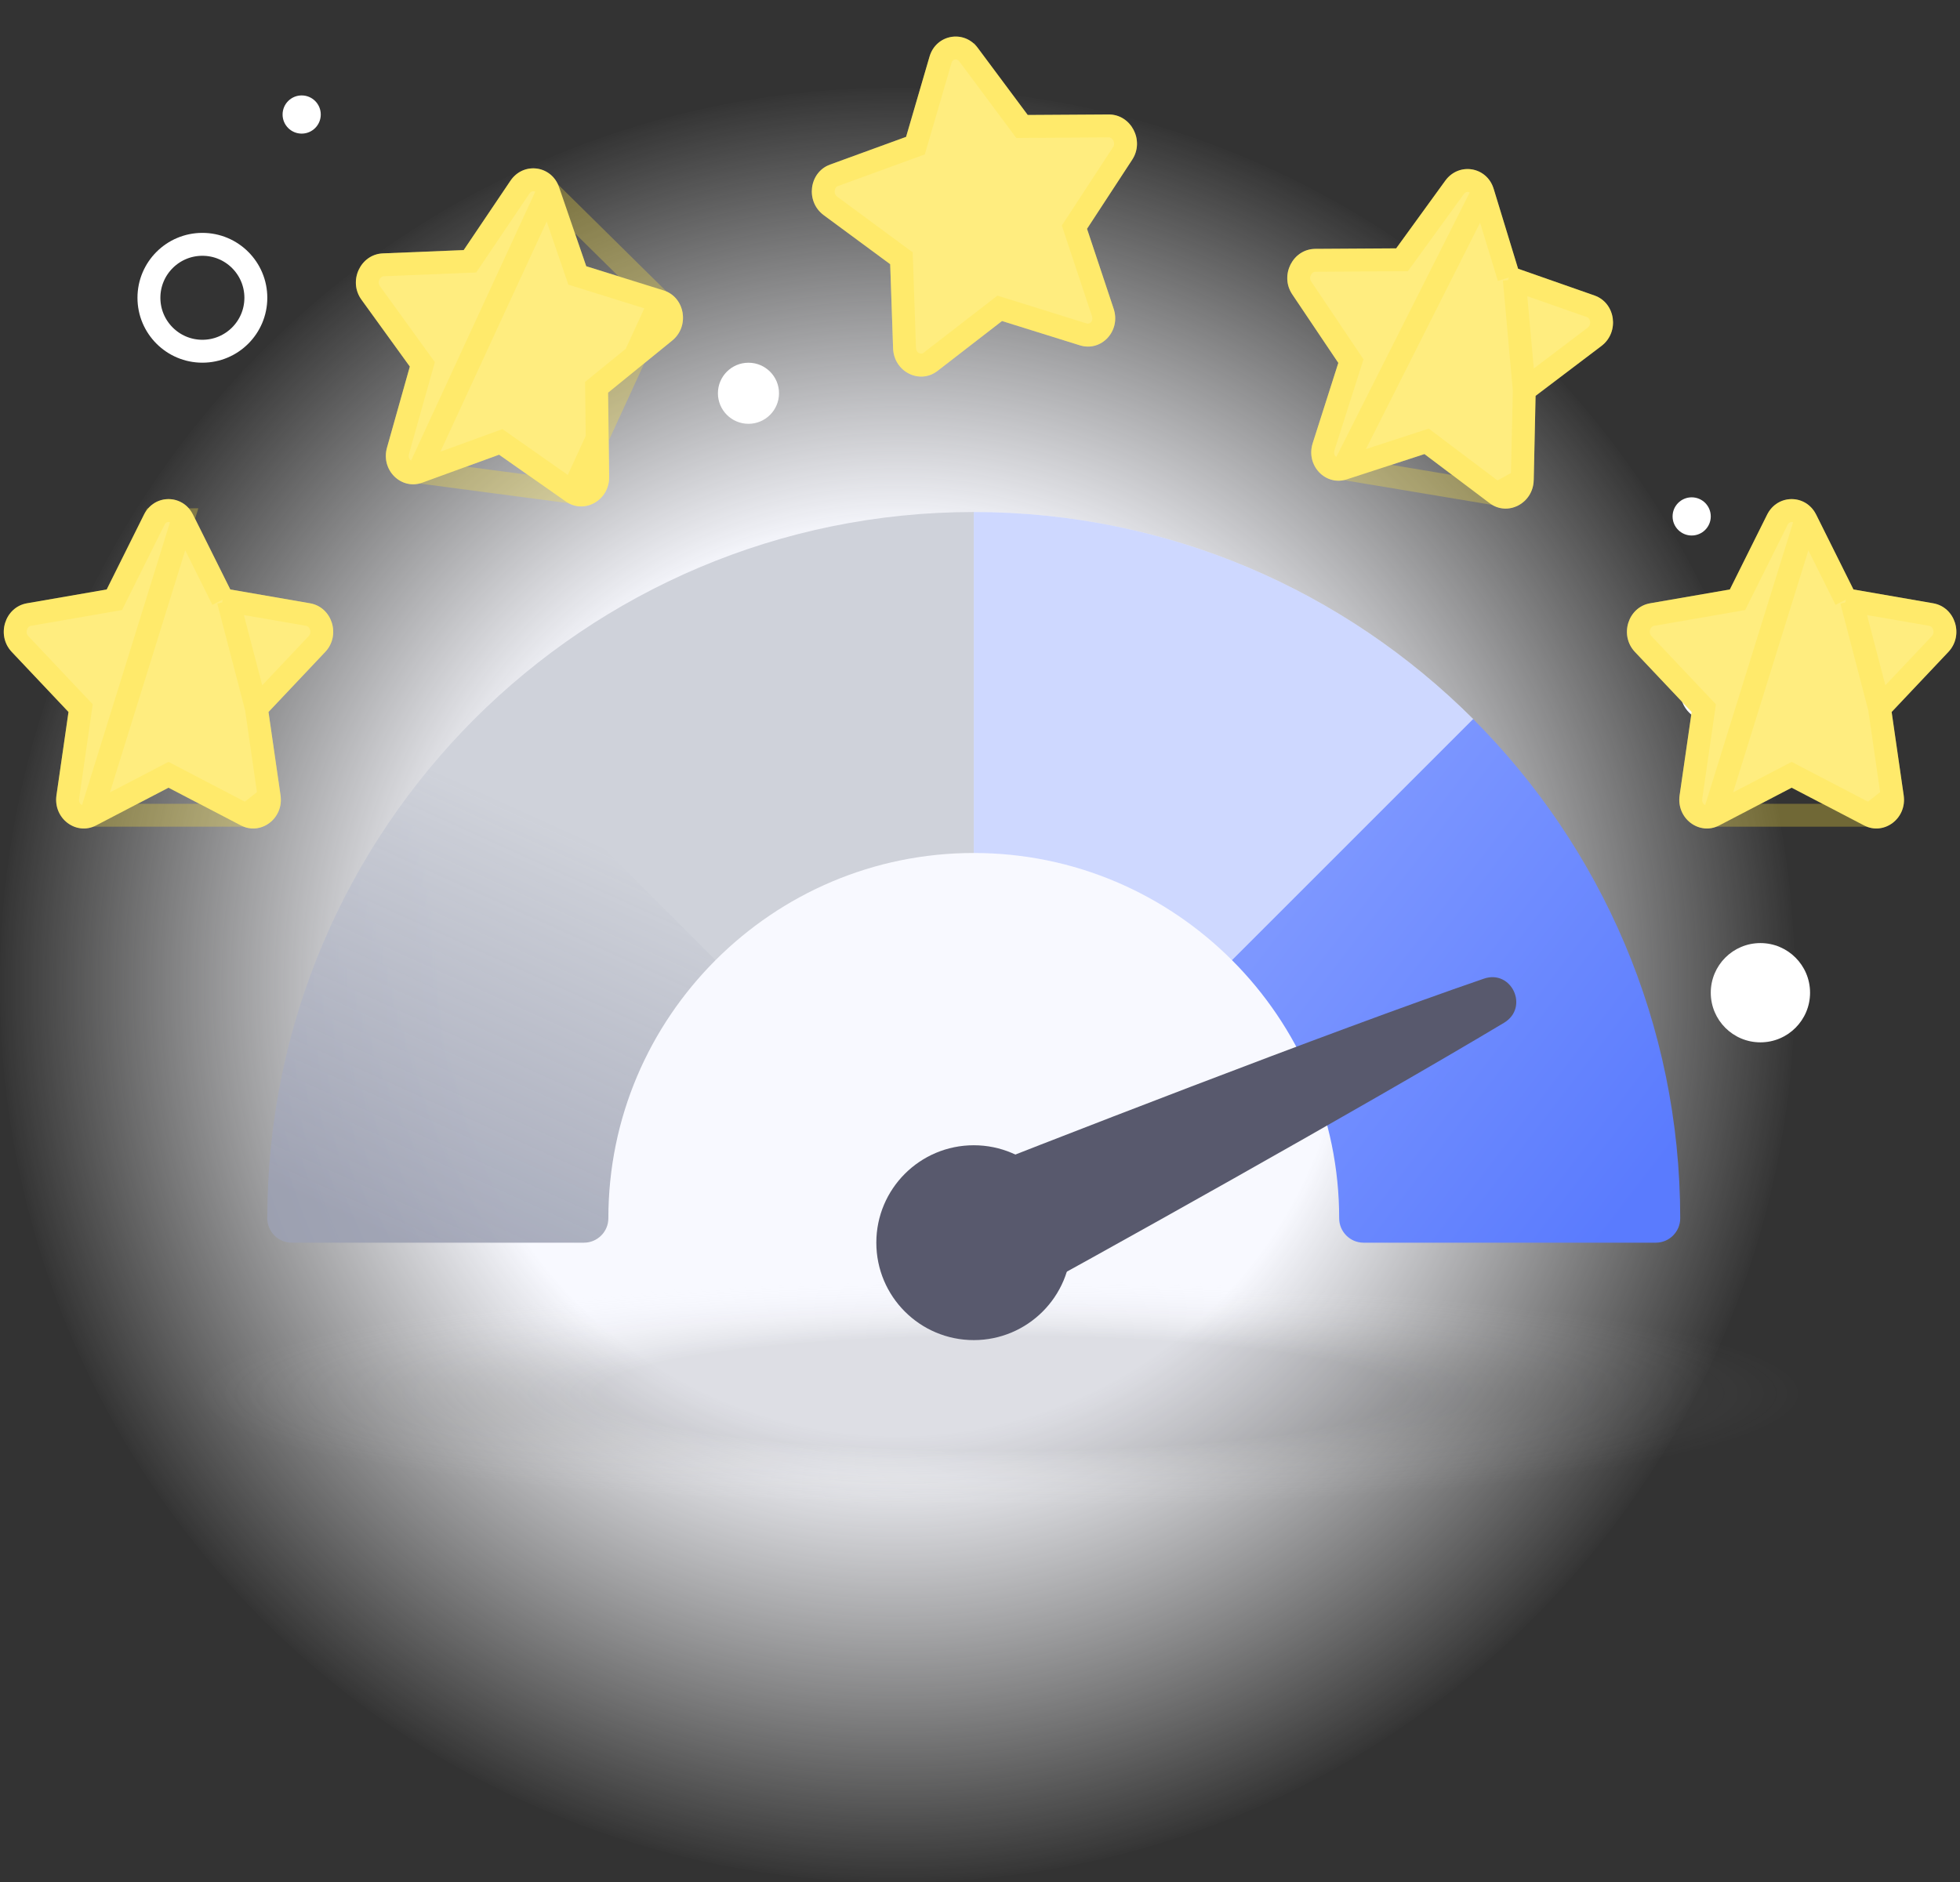 <svg width="228" height="219" viewBox="0 0 228 219" fill="none" xmlns="http://www.w3.org/2000/svg">
<rect x="0" y="0" width="228" height="219" fill="#333333" stroke="none"/>
<g id="graphic_advantages_03">
<g id="Group_12">
<path id="Ellipse_3" d="M208.781 114.609C208.781 172.263 162.044 219 104.39 219C46.737 219 0 172.263 0 114.609C0 56.956 46.737 10.219 104.39 10.219C162.044 10.219 208.781 56.956 208.781 114.609Z" fill="url(#paint0_radial_39_2914)"><animate attributeName="d" dur="5000ms" repeatCount="indefinite" values="M208.781 114.609C208.781 172.263 162.044 219 104.39 219C46.737 219 0 172.263 0 114.609C0 56.956 46.737 10.219 104.39 10.219C162.044 10.219 208.781 56.956 208.781 114.609Z;M208.781 110.609C208.781 168.263 162.044 215 104.39 215C46.737 215 0 168.263 0 110.609C0 52.956 46.737 6.219 104.39 6.219C162.044 6.219 208.781 52.956 208.781 110.609Z;M208.781 114.609C208.781 172.263 162.044 219 104.39 219C46.737 219 0 172.263 0 114.609C0 56.956 46.737 10.219 104.39 10.219C162.044 10.219 208.781 56.956 208.781 114.609Z" calcMode="spline" keyTimes="0; 0.480; 1" keySplines="0.963 0.1 0.963 1;0.963 0.1 0.963 1"></animate></path>
<path id="Ellipse_12" d="M210.502 162.14C210.502 169.5 168.364 175.467 116.384 175.467C64.404 175.467 22.266 169.5 22.266 162.14C22.266 154.78 64.404 148.814 116.384 148.814C168.364 148.814 210.502 154.78 210.502 162.14Z" fill="url(#paint1_radial_39_2914)"><animate attributeName="d" dur="5000ms" repeatCount="indefinite" values="M210.502 162.14C210.502 169.5 168.364 175.467 116.384 175.467C64.404 175.467 22.266 169.5 22.266 162.14C22.266 154.78 64.404 148.814 116.384 148.814C168.364 148.814 210.502 154.78 210.502 162.14Z;M210.502 158.141C210.502 165.5 168.364 171.467 116.384 171.467C64.404 171.467 22.266 165.5 22.266 158.141C22.266 150.781 64.404 144.814 116.384 144.814C168.364 144.814 210.502 150.781 210.502 158.141Z;M210.502 162.14C210.502 169.5 168.364 175.467 116.384 175.467C64.404 175.467 22.266 169.5 22.266 162.14C22.266 154.78 64.404 148.814 116.384 148.814C168.364 148.814 210.502 154.78 210.502 162.14Z" calcMode="spline" keyTimes="0; 0.460; 1" keySplines="0.933 0.1 0.933 1;0.933 0.1 0.933 1"></animate></path>
<path id="Ellipse_9" d="M210.558 115.502C210.558 118.691 207.972 121.277 204.783 121.277C201.594 121.277 199.008 118.691 199.008 115.502C199.008 112.313 201.594 109.727 204.783 109.727C207.972 109.727 210.558 112.313 210.558 115.502Z" fill="white"><animate attributeName="d" dur="5000ms" repeatCount="indefinite" values="M210.558 115.502C210.558 118.691 207.972 121.277 204.783 121.277C201.594 121.277 199.008 118.691 199.008 115.502C199.008 112.313 201.594 109.727 204.783 109.727C207.972 109.727 210.558 112.313 210.558 115.502Z;M210.558 103.502C210.558 106.691 207.972 109.277 204.783 109.277C201.594 109.277 199.008 106.691 199.008 103.502C199.008 100.313 201.594 97.727 204.783 97.727C207.972 97.727 210.558 100.313 210.558 103.502Z;M210.558 115.502C210.558 118.691 207.972 121.277 204.783 121.277C201.594 121.277 199.008 118.691 199.008 115.502C199.008 112.313 201.594 109.727 204.783 109.727C207.972 109.727 210.558 112.313 210.558 115.502Z" calcMode="spline" keyTimes="0; 0.440; 1" keySplines="0.903 0.1 0.903 1;0.903 0.1 0.903 1"></animate></path>
<path id="Ellipse_13" d="M29.762 34.647C29.762 38.081 26.978 40.866 23.543 40.866C20.109 40.866 17.324 38.081 17.324 34.647C17.324 31.212 20.109 28.428 23.543 28.428C26.978 28.428 29.762 31.212 29.762 34.647Z" stroke="white" stroke-width="2.665"><animate attributeName="d" dur="5000ms" repeatCount="indefinite" values="M29.762 34.647C29.762 38.081 26.978 40.866 23.543 40.866C20.109 40.866 17.324 38.081 17.324 34.647C17.324 31.212 20.109 28.428 23.543 28.428C26.978 28.428 29.762 31.212 29.762 34.647Z;M29.762 38.647C29.762 42.081 26.978 44.866 23.543 44.866C20.109 44.866 17.324 42.081 17.324 38.647C17.324 35.212 20.109 32.428 23.543 32.428C26.978 32.428 29.762 35.212 29.762 38.647Z;M29.762 34.647C29.762 38.081 26.978 40.866 23.543 40.866C20.109 40.866 17.324 38.081 17.324 34.647C17.324 31.212 20.109 28.428 23.543 28.428C26.978 28.428 29.762 31.212 29.762 34.647Z" calcMode="spline" keyTimes="0; 0.420; 1" keySplines="0.874 0.1 0.874 1;0.874 0.1 0.874 1"></animate></path>
<path id="Ellipse_10" d="M202.562 80.405C202.562 82.368 200.971 83.959 199.008 83.959C197.046 83.959 195.455 82.368 195.455 80.405C195.455 78.442 197.046 76.851 199.008 76.851C200.971 76.851 202.562 78.442 202.562 80.405Z" fill="white"><animate attributeName="d" dur="5000ms" repeatCount="indefinite" values="M202.562 80.405C202.562 82.368 200.971 83.959 199.008 83.959C197.046 83.959 195.455 82.368 195.455 80.405C195.455 78.442 197.046 76.851 199.008 76.851C200.971 76.851 202.562 78.442 202.562 80.405Z;M202.562 76.405C202.562 78.368 200.971 79.959 199.008 79.959C197.046 79.959 195.455 78.368 195.455 76.405C195.455 74.442 197.046 72.851 199.008 72.851C200.971 72.851 202.562 74.442 202.562 76.405Z;M202.562 80.405C202.562 82.368 200.971 83.959 199.008 83.959C197.046 83.959 195.455 82.368 195.455 80.405C195.455 78.442 197.046 76.851 199.008 76.851C200.971 76.851 202.562 78.442 202.562 80.405Z" calcMode="spline" keyTimes="0; 0.400; 1" keySplines="0.844 0.1 0.844 1;0.844 0.1 0.844 1"></animate></path>
<path id="Ellipse_11" d="M199.008 60.085C199.008 61.311 198.014 62.306 196.787 62.306C195.561 62.306 194.566 61.311 194.566 60.085C194.566 58.858 195.561 57.864 196.787 57.864C198.014 57.864 199.008 58.858 199.008 60.085Z" fill="white"><animate attributeName="d" dur="5000ms" repeatCount="indefinite" values="M199.008 60.085C199.008 61.311 198.014 62.306 196.787 62.306C195.561 62.306 194.566 61.311 194.566 60.085C194.566 58.858 195.561 57.864 196.787 57.864C198.014 57.864 199.008 58.858 199.008 60.085Z;M199.008 51.085C199.008 52.311 198.014 53.306 196.787 53.306C195.561 53.306 194.566 52.311 194.566 51.085C194.566 49.858 195.561 48.864 196.787 48.864C198.014 48.864 199.008 49.858 199.008 51.085Z;M199.008 60.085C199.008 61.311 198.014 62.306 196.787 62.306C195.561 62.306 194.566 61.311 194.566 60.085C194.566 58.858 195.561 57.864 196.787 57.864C198.014 57.864 199.008 58.858 199.008 60.085Z" calcMode="spline" keyTimes="0; 0.380; 1" keySplines="0.814 0.1 0.814 1;0.814 0.1 0.814 1"></animate></path>
<path id="Ellipse_14" d="M37.314 13.324C37.314 14.551 36.32 15.546 35.093 15.546C33.866 15.546 32.872 14.551 32.872 13.324C32.872 12.098 33.866 11.103 35.093 11.103C36.32 11.103 37.314 12.098 37.314 13.324Z" fill="white"><animate attributeName="d" dur="5000ms" repeatCount="indefinite" values="M37.314 13.324C37.314 14.551 36.32 15.546 35.093 15.546C33.866 15.546 32.872 14.551 32.872 13.324C32.872 12.098 33.866 11.103 35.093 11.103C36.32 11.103 37.314 12.098 37.314 13.324Z;M37.314 17.324C37.314 18.551 36.32 19.546 35.093 19.546C33.866 19.546 32.872 18.551 32.872 17.324C32.872 16.098 33.866 15.103 35.093 15.103C36.32 15.103 37.314 16.098 37.314 17.324Z;M37.314 13.324C37.314 14.551 36.32 15.546 35.093 15.546C33.866 15.546 32.872 14.551 32.872 13.324C32.872 12.098 33.866 11.103 35.093 11.103C36.32 11.103 37.314 12.098 37.314 13.324Z" calcMode="spline" keyTimes="0; 0.360; 1" keySplines="0.785 0.1 0.785 1;0.785 0.1 0.785 1"></animate></path>
<path id="Ellipse_15" d="M90.62 45.756C90.62 47.719 89.029 49.31 87.066 49.31C85.103 49.31 83.513 47.719 83.513 45.756C83.513 43.794 85.103 42.203 87.066 42.203C89.029 42.203 90.62 43.794 90.62 45.756Z" fill="white"><animate attributeName="d" dur="5000ms" repeatCount="indefinite" values="M90.62 45.756C90.62 47.719 89.029 49.31 87.066 49.31C85.103 49.31 83.513 47.719 83.513 45.756C83.513 43.794 85.103 42.203 87.066 42.203C89.029 42.203 90.62 43.794 90.62 45.756Z;M90.62 41.756C90.62 43.719 89.029 45.31 87.066 45.31C85.103 45.31 83.513 43.719 83.513 41.756C83.513 39.794 85.103 38.203 87.066 38.203C89.029 38.203 90.62 39.794 90.62 41.756Z;M90.62 45.756C90.62 47.719 89.029 49.31 87.066 49.31C85.103 49.31 83.513 47.719 83.513 45.756C83.513 43.794 85.103 42.203 87.066 42.203C89.029 42.203 90.62 43.794 90.62 45.756Z" calcMode="spline" keyTimes="0; 0.340; 1" keySplines="0.755 0.1 0.755 1;0.755 0.1 0.755 1"></animate></path>
<g id="Group_2318">
<g id="Group">
<g id="Group_2319">
<g id="Vector">
<path d="M113.743 5.576L119.553 13.379L128.974 13.32C131.58 13.304 133.165 16.349 131.71 18.574L126.449 26.622L129.546 35.922C130.404 38.493 128.13 40.961 125.622 40.18L116.561 37.351L109.052 43.16C106.974 44.766 103.986 43.248 103.891 40.536L103.553 30.74L95.817 25.03C93.678 23.451 94.103 20.045 96.551 19.152L105.402 15.924L108.129 6.586C108.882 4.003 112.137 3.417 113.743 5.576Z" fill="#FFED7F"><animate attributeName="d" dur="5000ms" repeatCount="indefinite" values="M113.743 5.576C119.553 13.379 119.553 13.379 119.553 13.379C128.974 13.32 128.974 13.32 128.974 13.32C131.58 13.304 133.165 16.349 131.71 18.574C126.449 26.622 126.449 26.622 126.449 26.622C129.546 35.922 129.546 35.922 129.546 35.922C130.404 38.493 128.13 40.961 125.622 40.18C116.561 37.351 116.561 37.351 116.561 37.351C109.052 43.16 109.052 43.16 109.052 43.16C106.974 44.766 103.986 43.248 103.891 40.536C103.553 30.74 103.553 30.74 103.553 30.74C95.817 25.03 95.817 25.03 95.817 25.03C93.678 23.451 94.103 20.045 96.551 19.152C105.402 15.924 105.402 15.924 105.402 15.924C108.129 6.586 108.129 6.586 108.129 6.586C108.882 4.003 112.137 3.417 113.743 5.576Z;M116.861 1.807C121.197 10.515 121.197 10.515 121.197 10.515C130.48 12.124 130.48 12.124 130.48 12.124C133.048 12.571 134.069 15.848 132.243 17.78C125.64 24.769 125.64 24.769 125.64 24.769C127.042 34.471 127.042 34.471 127.042 34.471C127.431 37.154 124.756 39.179 122.427 37.967C114.009 33.578 114.009 33.578 114.009 33.578C105.591 37.967 105.591 37.967 105.591 37.967C103.261 39.179 100.589 37.157 100.975 34.471C102.377 24.769 102.377 24.769 102.377 24.769C95.774 17.78 95.774 17.78 95.774 17.78C93.948 15.848 94.969 12.571 97.537 12.124C106.82 10.515 106.82 10.515 106.82 10.515C111.156 1.807 111.156 1.807 111.156 1.807C112.355 -0.602 115.662 -0.602 116.861 1.807Z;M113.743 5.576C119.553 13.379 119.553 13.379 119.553 13.379C128.974 13.32 128.974 13.32 128.974 13.32C131.58 13.304 133.165 16.349 131.71 18.574C126.449 26.622 126.449 26.622 126.449 26.622C129.546 35.922 129.546 35.922 129.546 35.922C130.404 38.493 128.13 40.961 125.622 40.18C116.561 37.351 116.561 37.351 116.561 37.351C109.052 43.16 109.052 43.16 109.052 43.16C106.974 44.766 103.986 43.248 103.891 40.536C103.553 30.74 103.553 30.74 103.553 30.74C95.817 25.03 95.817 25.03 95.817 25.03C93.678 23.451 94.103 20.045 96.551 19.152C105.402 15.924 105.402 15.924 105.402 15.924C108.129 6.586 108.129 6.586 108.129 6.586C108.882 4.003 112.137 3.417 113.743 5.576Z" calcMode="spline" keyTimes="0; 0.320; 1" keySplines="0.725 0.1 0.725 1;0.725 0.1 0.725 1"></animate></path>
<path d="M112.674 6.372L112.675 6.372L118.484 14.175L118.887 14.716L119.561 14.711L128.982 14.652C128.982 14.652 128.982 14.652 128.982 14.652C130.456 14.644 131.507 16.45 130.595 17.845L125.334 25.892L124.981 26.431L125.185 27.043L128.282 36.343L128.282 36.343C128.834 38 127.375 39.33 126.019 38.907L116.958 36.079L116.294 35.872L115.745 36.297L108.238 42.105C107.114 42.974 105.285 42.239 105.223 40.49C105.223 40.49 105.223 40.49 105.223 40.489L104.885 30.694L104.863 30.05L104.344 29.668L96.609 23.958C95.267 22.968 95.624 20.909 97.007 20.404C97.008 20.404 97.008 20.404 97.008 20.404L105.859 17.176L106.493 16.945L106.682 16.297L109.408 6.959L109.408 6.959C109.853 5.432 111.725 5.096 112.674 6.372Z" stroke="#FFE43C" stroke-opacity="0.3" stroke-width="2.665"><animate attributeName="d" dur="5000ms" repeatCount="indefinite" values="M112.674 6.372C112.675 6.372 112.675 6.372 112.675 6.372C118.484 14.175 118.484 14.175 118.484 14.175C118.887 14.716 118.887 14.716 118.887 14.716C119.561 14.711 119.561 14.711 119.561 14.711C128.982 14.652 128.982 14.652 128.982 14.652C128.982 14.652 128.982 14.652 128.982 14.652C130.456 14.644 131.507 16.45 130.595 17.845C125.334 25.892 125.334 25.892 125.334 25.892C124.981 26.431 124.981 26.431 124.981 26.431C125.185 27.043 125.185 27.043 125.185 27.043C128.282 36.343 128.282 36.343 128.282 36.343C128.282 36.343 128.282 36.343 128.282 36.343C128.834 38 127.375 39.33 126.019 38.907C116.958 36.079 116.958 36.079 116.958 36.079C116.294 35.872 116.294 35.872 116.294 35.872C115.745 36.297 115.745 36.297 115.745 36.297C108.238 42.105 108.238 42.105 108.238 42.105C107.114 42.974 105.285 42.239 105.223 40.49C105.223 40.49 105.223 40.49 105.223 40.489C104.885 30.694 104.885 30.694 104.885 30.694C104.863 30.05 104.863 30.05 104.863 30.05C104.344 29.668 104.344 29.668 104.344 29.668C96.609 23.958 96.609 23.958 96.609 23.958C95.267 22.968 95.624 20.909 97.007 20.404C97.008 20.404 97.008 20.404 97.008 20.404C105.859 17.176 105.859 17.176 105.859 17.176C106.493 16.945 106.493 16.945 106.493 16.945C106.682 16.297 106.682 16.297 106.682 16.297C109.408 6.959 109.408 6.959 109.408 6.959C109.408 6.959 109.408 6.959 109.408 6.959C109.853 5.432 111.725 5.096 112.674 6.372Z;M115.668 2.401C115.668 2.401 115.668 2.401 115.668 2.401C120.004 11.109 120.004 11.109 120.004 11.109C120.305 11.713 120.305 11.713 120.305 11.713C120.97 11.828 120.97 11.828 120.97 11.828C130.252 13.438 130.252 13.438 130.252 13.438C130.252 13.438 130.253 13.438 130.253 13.438C131.704 13.69 132.419 15.653 131.275 16.865C124.672 23.854 124.672 23.854 124.672 23.854C124.229 24.322 124.229 24.322 124.229 24.322C124.321 24.96 124.321 24.96 124.321 24.96C125.723 34.661 125.723 34.661 125.723 34.661C125.723 34.662 125.723 34.662 125.723 34.662C125.974 36.39 124.302 37.441 123.042 36.785C114.625 32.397 114.625 32.397 114.625 32.397C114.009 32.076 114.009 32.076 114.009 32.076C113.393 32.397 113.393 32.397 113.393 32.397C104.975 36.785 104.975 36.785 104.975 36.785C103.716 37.44 102.046 36.394 102.294 34.661C102.294 34.661 102.294 34.661 102.294 34.66C103.696 24.96 103.696 24.96 103.696 24.96C103.788 24.322 103.788 24.322 103.788 24.322C103.346 23.854 103.346 23.854 103.346 23.854C96.743 16.865 96.743 16.865 96.743 16.865C95.598 15.653 96.313 13.69 97.765 13.438C97.765 13.438 97.765 13.438 97.765 13.438C107.048 11.828 107.048 11.828 107.048 11.828C107.712 11.713 107.712 11.713 107.712 11.713C108.013 11.109 108.013 11.109 108.013 11.109C112.349 2.401 112.349 2.401 112.349 2.401C112.349 2.401 112.349 2.401 112.349 2.401C113.058 0.977 114.959 0.977 115.668 2.401Z;M112.674 6.372C112.675 6.372 112.675 6.372 112.675 6.372C118.484 14.175 118.484 14.175 118.484 14.175C118.887 14.716 118.887 14.716 118.887 14.716C119.561 14.711 119.561 14.711 119.561 14.711C128.982 14.652 128.982 14.652 128.982 14.652C128.982 14.652 128.982 14.652 128.982 14.652C130.456 14.644 131.507 16.45 130.595 17.845C125.334 25.892 125.334 25.892 125.334 25.892C124.981 26.431 124.981 26.431 124.981 26.431C125.185 27.043 125.185 27.043 125.185 27.043C128.282 36.343 128.282 36.343 128.282 36.343C128.282 36.343 128.282 36.343 128.282 36.343C128.834 38 127.375 39.33 126.019 38.907C116.958 36.079 116.958 36.079 116.958 36.079C116.294 35.872 116.294 35.872 116.294 35.872C115.745 36.297 115.745 36.297 115.745 36.297C108.238 42.105 108.238 42.105 108.238 42.105C107.114 42.974 105.285 42.239 105.223 40.49C105.223 40.49 105.223 40.49 105.223 40.489C104.885 30.694 104.885 30.694 104.885 30.694C104.863 30.05 104.863 30.05 104.863 30.05C104.344 29.668 104.344 29.668 104.344 29.668C96.609 23.958 96.609 23.958 96.609 23.958C95.267 22.968 95.624 20.909 97.007 20.404C97.008 20.404 97.008 20.404 97.008 20.404C105.859 17.176 105.859 17.176 105.859 17.176C106.493 16.945 106.493 16.945 106.493 16.945C106.682 16.297 106.682 16.297 106.682 16.297C109.408 6.959 109.408 6.959 109.408 6.959C109.408 6.959 109.408 6.959 109.408 6.959C109.853 5.432 111.725 5.096 112.674 6.372Z" calcMode="spline" keyTimes="0; 0.300; 1" keySplines="0.696 0.1 0.696 1;0.696 0.1 0.696 1"></animate></path>
</g>
<g id="Vector_2">
<path d="M65.034 21.777L68.196 30.977L77.189 33.785C79.676 34.563 80.261 37.945 78.198 39.623L70.739 45.689L70.861 55.491C70.896 58.201 67.98 59.86 65.828 58.354L58.056 52.904L49.137 56.155C46.669 57.053 44.284 54.698 45.017 52.086L47.674 42.65L42.041 34.859C40.483 32.704 41.923 29.589 44.528 29.482L53.941 29.098L59.378 21.031C60.881 18.8 64.16 19.232 65.034 21.777Z" fill="#FFED7F"><animate attributeName="d" dur="5000ms" repeatCount="indefinite" values="M65.034 21.777C68.196 30.977 68.196 30.977 68.196 30.977C77.189 33.785 77.189 33.785 77.189 33.785C79.676 34.563 80.261 37.945 78.198 39.623C70.739 45.689 70.739 45.689 70.739 45.689C70.861 55.491 70.861 55.491 70.861 55.491C70.896 58.201 67.98 59.86 65.828 58.354C58.056 52.904 58.056 52.904 58.056 52.904C49.137 56.155 49.137 56.155 49.137 56.155C46.669 57.053 44.284 54.698 45.017 52.086C47.674 42.65 47.674 42.65 47.674 42.65C42.041 34.859 42.041 34.859 42.041 34.859C40.483 32.704 41.923 29.589 44.528 29.482C53.941 29.098 53.941 29.098 53.941 29.098C59.378 21.031 59.378 21.031 59.378 21.031C60.881 18.8 64.16 19.232 65.034 21.777Z;M63.457 17.378C67.455 26.247 67.455 26.247 67.455 26.247C76.669 28.212 76.669 28.212 76.669 28.212C79.218 28.757 80.112 32.071 78.213 33.932C71.346 40.661 71.346 40.661 71.346 40.661C72.373 50.41 72.373 50.41 72.373 50.41C72.658 53.106 69.908 55.027 67.626 53.725C59.384 49.016 59.384 49.016 59.384 49.016C50.803 53.077 50.803 53.077 50.803 53.077C48.429 54.199 45.837 52.075 46.326 49.406C48.1 39.766 48.1 39.766 48.1 39.766C41.771 32.528 41.771 32.528 41.771 32.528C40.021 30.526 41.167 27.291 43.75 26.944C53.088 25.693 53.088 25.693 53.088 25.693C57.757 17.158 57.757 17.158 57.757 17.158C59.047 14.797 62.352 14.925 63.457 17.378Z;M65.034 21.777C68.196 30.977 68.196 30.977 68.196 30.977C77.189 33.785 77.189 33.785 77.189 33.785C79.676 34.563 80.261 37.945 78.198 39.623C70.739 45.689 70.739 45.689 70.739 45.689C70.861 55.491 70.861 55.491 70.861 55.491C70.896 58.201 67.98 59.86 65.828 58.354C58.056 52.904 58.056 52.904 58.056 52.904C49.137 56.155 49.137 56.155 49.137 56.155C46.669 57.053 44.284 54.698 45.017 52.086C47.674 42.65 47.674 42.65 47.674 42.65C42.041 34.859 42.041 34.859 42.041 34.859C40.483 32.704 41.923 29.589 44.528 29.482C53.941 29.098 53.941 29.098 53.941 29.098C59.378 21.031 59.378 21.031 59.378 21.031C60.881 18.8 64.16 19.232 65.034 21.777Z" calcMode="spline" keyTimes="0; 0.280; 1" keySplines="0.666 0.1 0.666 1;0.666 0.1 0.666 1"></animate></path>
<path d="M63.774 22.21L63.774 22.209C63.257 20.705 61.372 20.457 60.483 21.776L60.483 21.776L55.046 29.843L54.669 30.402L53.995 30.43L44.582 30.813C43.11 30.874 42.144 32.727 43.121 34.078L48.754 41.869L49.132 42.391L48.957 43.011L46.3 52.446C46.3 52.446 46.3 52.446 46.3 52.447C45.828 54.132 47.346 55.387 48.68 54.903L63.774 22.21ZM63.774 22.21L66.935 31.41L67.154 32.047L67.798 32.248L76.791 35.057M63.774 22.21L76.791 35.057M76.791 35.057C78.198 35.497 78.65 37.537 77.357 38.589L69.898 44.655L69.398 45.062L69.406 45.706L69.528 55.507L69.528 55.508C69.551 57.253 67.757 58.077 66.594 57.263L76.791 35.057ZM57.599 51.651L48.681 54.902L66.593 57.262L58.821 51.812L58.252 51.413L57.599 51.651Z" stroke="#FFE43C" stroke-opacity="0.3" stroke-width="2.665"><animate attributeName="d" dur="5000ms" repeatCount="indefinite" values="M63.774 22.21C66.935 31.41 66.935 31.41 66.935 31.41C67.154 32.047 67.154 32.047 67.154 32.047C67.798 32.248 67.798 32.248 67.798 32.248C76.791 35.057 76.791 35.057 76.791 35.057M63.774 22.21C76.791 35.057 76.791 35.057 76.791 35.057M63.774 22.21C63.774 22.209 63.774 22.209 63.774 22.209C63.257 20.705 61.372 20.457 60.483 21.776C60.483 21.776 60.483 21.776 60.483 21.776C55.046 29.843 55.046 29.843 55.046 29.843C54.669 30.402 54.669 30.402 54.669 30.402C53.995 30.43 53.995 30.43 53.995 30.43C44.582 30.813 44.582 30.813 44.582 30.813C43.11 30.874 42.144 32.727 43.121 34.078C48.754 41.869 48.754 41.869 48.754 41.869C49.132 42.391 49.132 42.391 49.132 42.391C48.957 43.011 48.957 43.011 48.957 43.011C46.3 52.446 46.3 52.446 46.3 52.446C46.3 52.446 46.3 52.446 46.3 52.447C45.828 54.132 47.346 55.387 48.68 54.903C63.774 22.21 63.774 22.21 63.774 22.21ZM76.791 35.057C78.198 35.497 78.65 37.537 77.357 38.589C69.898 44.655 69.898 44.655 69.898 44.655C69.398 45.062 69.398 45.062 69.398 45.062C69.406 45.706 69.406 45.706 69.406 45.706C69.528 55.507 69.528 55.507 69.528 55.507C69.528 55.508 69.528 55.508 69.528 55.508C69.551 57.253 67.757 58.077 66.594 57.263C76.791 35.057 76.791 35.057 76.791 35.057ZM57.599 51.651C48.681 54.902 48.681 54.902 48.681 54.902C66.593 57.262 66.593 57.262 66.593 57.262C58.821 51.812 58.821 51.812 58.821 51.812C58.252 51.413 58.252 51.413 58.252 51.413C57.599 51.651 57.599 51.651 57.599 51.651Z;M62.242 17.926C66.24 26.794 66.24 26.794 66.24 26.794C66.517 27.409 66.517 27.409 66.517 27.409C67.177 27.55 67.177 27.55 67.177 27.55C76.391 29.516 76.391 29.516 76.391 29.516M62.242 17.926C76.391 29.516 76.391 29.516 76.391 29.516M62.242 17.926C62.242 17.925 62.242 17.925 62.242 17.925C61.589 16.475 59.689 16.402 58.926 17.798C58.926 17.798 58.926 17.798 58.926 17.798C54.257 26.332 54.257 26.332 54.257 26.332C53.934 26.924 53.934 26.924 53.934 26.924C53.265 27.014 53.265 27.014 53.265 27.014C43.928 28.265 43.928 28.265 43.928 28.265C42.467 28.461 41.677 30.396 42.774 31.651C49.103 38.889 49.103 38.889 49.103 38.889C49.527 39.373 49.527 39.373 49.527 39.373C49.41 40.007 49.41 40.007 49.41 40.007C47.636 49.647 47.636 49.647 47.636 49.647C47.636 49.647 47.636 49.647 47.636 49.647C47.321 51.369 48.95 52.478 50.233 51.873C62.242 17.926 62.242 17.926 62.242 17.926ZM76.391 29.516C77.832 29.824 78.471 31.813 77.28 32.98C70.413 39.709 70.413 39.709 70.413 39.709C69.953 40.16 69.953 40.16 69.953 40.16C70.021 40.801 70.021 40.801 70.021 40.801C71.048 50.55 71.048 50.55 71.048 50.55C71.048 50.55 71.048 50.55 71.048 50.55C71.231 52.286 69.522 53.272 68.288 52.568C76.391 29.516 76.391 29.516 76.391 29.516ZM58.814 47.812C50.234 51.872 50.234 51.872 50.234 51.872C68.287 52.568 68.287 52.568 68.287 52.568C60.045 47.859 60.045 47.859 60.045 47.859C59.442 47.515 59.442 47.515 59.442 47.515C58.814 47.812 58.814 47.812 58.814 47.812Z;M63.774 22.21C66.935 31.41 66.935 31.41 66.935 31.41C67.154 32.047 67.154 32.047 67.154 32.047C67.798 32.248 67.798 32.248 67.798 32.248C76.791 35.057 76.791 35.057 76.791 35.057M63.774 22.21C76.791 35.057 76.791 35.057 76.791 35.057M63.774 22.21C63.774 22.209 63.774 22.209 63.774 22.209C63.257 20.705 61.372 20.457 60.483 21.776C60.483 21.776 60.483 21.776 60.483 21.776C55.046 29.843 55.046 29.843 55.046 29.843C54.669 30.402 54.669 30.402 54.669 30.402C53.995 30.43 53.995 30.43 53.995 30.43C44.582 30.813 44.582 30.813 44.582 30.813C43.11 30.874 42.144 32.727 43.121 34.078C48.754 41.869 48.754 41.869 48.754 41.869C49.132 42.391 49.132 42.391 49.132 42.391C48.957 43.011 48.957 43.011 48.957 43.011C46.3 52.446 46.3 52.446 46.3 52.446C46.3 52.446 46.3 52.446 46.3 52.447C45.828 54.132 47.346 55.387 48.68 54.903C63.774 22.21 63.774 22.21 63.774 22.21ZM76.791 35.057C78.198 35.497 78.65 37.537 77.357 38.589C69.898 44.655 69.898 44.655 69.898 44.655C69.398 45.062 69.398 45.062 69.398 45.062C69.406 45.706 69.406 45.706 69.406 45.706C69.528 55.507 69.528 55.507 69.528 55.507C69.528 55.508 69.528 55.508 69.528 55.508C69.551 57.253 67.757 58.077 66.594 57.263C76.791 35.057 76.791 35.057 76.791 35.057ZM57.599 51.651C48.681 54.902 48.681 54.902 48.681 54.902C66.593 57.262 66.593 57.262 66.593 57.262C58.821 51.812 58.821 51.812 58.821 51.812C58.252 51.413 58.252 51.413 58.252 51.413C57.599 51.651 57.599 51.651 57.599 51.651Z" calcMode="spline" keyTimes="0; 0.260; 1" keySplines="0.636 0.1 0.636 1;0.636 0.1 0.636 1"></animate></path>
</g>
<g id="Vector_3">
<path d="M22.453 59.877L26.79 68.585L36.073 70.194C38.641 70.641 39.662 73.917 37.836 75.85L31.233 82.839L32.634 92.541C33.023 95.224 30.349 97.249 28.019 96.037L19.601 91.648L11.183 96.037C8.853 97.249 6.182 95.226 6.568 92.541L7.969 82.839L1.366 75.85C-0.46 73.917 0.561 70.641 3.129 70.194L12.412 68.585L16.748 59.877C17.948 57.468 21.254 57.468 22.453 59.877Z" fill="#FFED7F"><animate attributeName="d" dur="5000ms" repeatCount="indefinite" values="M22.453 59.877C26.79 68.585 26.79 68.585 26.79 68.585C36.073 70.194 36.073 70.194 36.073 70.194C38.641 70.641 39.662 73.917 37.836 75.85C31.233 82.839 31.233 82.839 31.233 82.839C32.634 92.541 32.634 92.541 32.634 92.541C33.023 95.224 30.349 97.249 28.019 96.037C19.601 91.648 19.601 91.648 19.601 91.648C11.183 96.037 11.183 96.037 11.183 96.037C8.853 97.249 6.182 95.226 6.568 92.541C7.969 82.839 7.969 82.839 7.969 82.839C1.366 75.85 1.366 75.85 1.366 75.85C-0.46 73.917 0.561 70.641 3.129 70.194C12.412 68.585 12.412 68.585 12.412 68.585C16.748 59.877 16.748 59.877 16.748 59.877C17.948 57.468 21.254 57.468 22.453 59.877Z;M22.453 55.877C26.79 64.585 26.79 64.585 26.79 64.585C36.073 66.194 36.073 66.194 36.073 66.194C38.641 66.641 39.662 69.917 37.836 71.85C31.233 78.839 31.233 78.839 31.233 78.839C32.634 88.541 32.634 88.541 32.634 88.541C33.023 91.224 30.349 93.249 28.019 92.037C19.601 87.648 19.601 87.648 19.601 87.648C11.183 92.037 11.183 92.037 11.183 92.037C8.853 93.249 6.182 91.226 6.568 88.541C7.969 78.839 7.969 78.839 7.969 78.839C1.366 71.85 1.366 71.85 1.366 71.85C-0.46 69.917 0.561 66.641 3.129 66.194C12.412 64.585 12.412 64.585 12.412 64.585C16.748 55.877 16.748 55.877 16.748 55.877C17.948 53.468 21.254 53.468 22.453 55.877Z;M22.453 59.877C26.79 68.585 26.79 68.585 26.79 68.585C36.073 70.194 36.073 70.194 36.073 70.194C38.641 70.641 39.662 73.917 37.836 75.85C31.233 82.839 31.233 82.839 31.233 82.839C32.634 92.541 32.634 92.541 32.634 92.541C33.023 95.224 30.349 97.249 28.019 96.037C19.601 91.648 19.601 91.648 19.601 91.648C11.183 96.037 11.183 96.037 11.183 96.037C8.853 97.249 6.182 95.226 6.568 92.541C7.969 82.839 7.969 82.839 7.969 82.839C1.366 75.85 1.366 75.85 1.366 75.85C-0.46 73.917 0.561 70.641 3.129 70.194C12.412 68.585 12.412 68.585 12.412 68.585C16.748 59.877 16.748 59.877 16.748 59.877C17.948 57.468 21.254 57.468 22.453 59.877Z" calcMode="spline" keyTimes="0; 0.240; 1" keySplines="0.606 0.1 0.606 1;0.606 0.1 0.606 1"></animate></path>
<path d="M21.261 60.471L21.26 60.471C20.552 59.047 18.65 59.047 17.942 60.471L17.941 60.471L13.605 69.179L13.305 69.782L12.64 69.898L3.357 71.507C1.905 71.76 1.19 73.723 2.335 74.935L8.938 81.924L9.38 82.392L9.288 83.03L7.887 92.73C7.887 92.731 7.887 92.731 7.887 92.731C7.638 94.463 9.308 95.51 10.567 94.855L21.261 60.471ZM21.261 60.471L25.597 69.179L25.897 69.782M21.261 60.471L25.897 69.782M25.897 69.782L26.562 69.898M25.897 69.782L26.562 69.898M26.562 69.898L35.844 71.507C37.297 71.76 38.012 73.723 36.867 74.935L30.264 81.924L29.822 82.392M26.562 69.898L29.822 82.392M29.822 82.392L29.914 83.03M29.822 82.392L29.914 83.03M29.914 83.03L31.315 92.731L31.316 92.732M29.914 83.03L31.316 92.732M31.316 92.732C31.566 94.459 29.895 95.51 28.635 94.855L31.316 92.732ZM18.985 90.467L10.568 94.855H28.634L20.217 90.467L19.601 90.145L18.985 90.467Z" stroke="#FFE43C" stroke-opacity="0.3" stroke-width="2.665"><animate attributeName="d" dur="5000ms" repeatCount="indefinite" values="M21.261 60.471C25.597 69.179 25.597 69.179 25.597 69.179C25.897 69.782 25.897 69.782 25.897 69.782M21.261 60.471C25.897 69.782 25.897 69.782 25.897 69.782M25.897 69.782C26.562 69.898 26.562 69.898 26.562 69.898M25.897 69.782C26.562 69.898 26.562 69.898 26.562 69.898M26.562 69.898C35.844 71.507 35.844 71.507 35.844 71.507C37.297 71.76 38.012 73.723 36.867 74.935C30.264 81.924 30.264 81.924 30.264 81.924C29.822 82.392 29.822 82.392 29.822 82.392M26.562 69.898C29.822 82.392 29.822 82.392 29.822 82.392M29.822 82.392C29.914 83.03 29.914 83.03 29.914 83.03M29.822 82.392C29.914 83.03 29.914 83.03 29.914 83.03M29.914 83.03C31.315 92.731 31.315 92.731 31.315 92.731C31.316 92.732 31.316 92.732 31.316 92.732M29.914 83.03C31.316 92.732 31.316 92.732 31.316 92.732M21.261 60.471C21.26 60.471 21.26 60.471 21.26 60.471C20.552 59.047 18.65 59.047 17.942 60.471C17.941 60.471 17.941 60.471 17.941 60.471C13.605 69.179 13.605 69.179 13.605 69.179C13.305 69.782 13.305 69.782 13.305 69.782C12.64 69.898 12.64 69.898 12.64 69.898C3.357 71.507 3.357 71.507 3.357 71.507C1.905 71.76 1.19 73.723 2.335 74.935C8.938 81.924 8.938 81.924 8.938 81.924C9.38 82.392 9.38 82.392 9.38 82.392C9.288 83.03 9.288 83.03 9.288 83.03C7.887 92.73 7.887 92.73 7.887 92.73C7.887 92.731 7.887 92.731 7.887 92.731C7.638 94.463 9.308 95.51 10.567 94.855C21.261 60.471 21.261 60.471 21.261 60.471ZM31.316 92.732C31.566 94.459 29.895 95.51 28.635 94.855C31.316 92.732 31.316 92.732 31.316 92.732ZM18.985 90.467C10.568 94.855 10.568 94.855 10.568 94.855C28.634 94.855 28.634 94.855 28.634 94.855C20.217 90.467 20.217 90.467 20.217 90.467C19.601 90.145 19.601 90.145 19.601 90.145C18.985 90.467 18.985 90.467 18.985 90.467Z;M21.261 56.471C25.597 65.179 25.597 65.179 25.597 65.179C25.897 65.782 25.897 65.782 25.897 65.782M21.261 56.471C25.897 65.782 25.897 65.782 25.897 65.782M25.897 65.782C26.562 65.898 26.562 65.898 26.562 65.898M25.897 65.782C26.562 65.898 26.562 65.898 26.562 65.898M26.562 65.898C35.844 67.507 35.844 67.507 35.844 67.507C37.297 67.76 38.012 69.723 36.867 70.935C30.264 77.924 30.264 77.924 30.264 77.924C29.822 78.392 29.822 78.392 29.822 78.392M26.562 65.898C29.822 78.392 29.822 78.392 29.822 78.392M29.822 78.392C29.914 79.03 29.914 79.03 29.914 79.03M29.822 78.392C29.914 79.03 29.914 79.03 29.914 79.03M29.914 79.03C31.315 88.731 31.315 88.731 31.315 88.731C31.316 88.732 31.316 88.732 31.316 88.732M29.914 79.03C31.316 88.732 31.316 88.732 31.316 88.732M21.261 56.471C21.26 56.471 21.26 56.471 21.26 56.471C20.552 55.047 18.65 55.047 17.942 56.471C17.941 56.471 17.941 56.471 17.941 56.471C13.605 65.179 13.605 65.179 13.605 65.179C13.305 65.782 13.305 65.782 13.305 65.782C12.64 65.898 12.64 65.898 12.64 65.898C3.357 67.507 3.357 67.507 3.357 67.507C1.905 67.76 1.19 69.723 2.335 70.935C8.938 77.924 8.938 77.924 8.938 77.924C9.38 78.392 9.38 78.392 9.38 78.392C9.288 79.03 9.288 79.03 9.288 79.03C7.887 88.73 7.887 88.73 7.887 88.73C7.887 88.731 7.887 88.731 7.887 88.731C7.638 90.463 9.308 91.51 10.567 90.855C21.261 56.471 21.261 56.471 21.261 56.471ZM31.316 88.732C31.566 90.459 29.895 91.51 28.635 90.855C31.316 88.732 31.316 88.732 31.316 88.732ZM18.985 86.467C10.568 90.855 10.568 90.855 10.568 90.855C28.634 90.855 28.634 90.855 28.634 90.855C20.217 86.467 20.217 86.467 20.217 86.467C19.601 86.145 19.601 86.145 19.601 86.145C18.985 86.467 18.985 86.467 18.985 86.467Z;M21.261 60.471C25.597 69.179 25.597 69.179 25.597 69.179C25.897 69.782 25.897 69.782 25.897 69.782M21.261 60.471C25.897 69.782 25.897 69.782 25.897 69.782M25.897 69.782C26.562 69.898 26.562 69.898 26.562 69.898M25.897 69.782C26.562 69.898 26.562 69.898 26.562 69.898M26.562 69.898C35.844 71.507 35.844 71.507 35.844 71.507C37.297 71.76 38.012 73.723 36.867 74.935C30.264 81.924 30.264 81.924 30.264 81.924C29.822 82.392 29.822 82.392 29.822 82.392M26.562 69.898C29.822 82.392 29.822 82.392 29.822 82.392M29.822 82.392C29.914 83.03 29.914 83.03 29.914 83.03M29.822 82.392C29.914 83.03 29.914 83.03 29.914 83.03M29.914 83.03C31.315 92.731 31.315 92.731 31.315 92.731C31.316 92.732 31.316 92.732 31.316 92.732M29.914 83.03C31.316 92.732 31.316 92.732 31.316 92.732M21.261 60.471C21.26 60.471 21.26 60.471 21.26 60.471C20.552 59.047 18.65 59.047 17.942 60.471C17.941 60.471 17.941 60.471 17.941 60.471C13.605 69.179 13.605 69.179 13.605 69.179C13.305 69.782 13.305 69.782 13.305 69.782C12.64 69.898 12.64 69.898 12.64 69.898C3.357 71.507 3.357 71.507 3.357 71.507C1.905 71.76 1.19 73.723 2.335 74.935C8.938 81.924 8.938 81.924 8.938 81.924C9.38 82.392 9.38 82.392 9.38 82.392C9.288 83.03 9.288 83.03 9.288 83.03C7.887 92.73 7.887 92.73 7.887 92.73C7.887 92.731 7.887 92.731 7.887 92.731C7.638 94.463 9.308 95.51 10.567 94.855C21.261 60.471 21.261 60.471 21.261 60.471ZM31.316 92.732C31.566 94.459 29.895 95.51 28.635 94.855C31.316 92.732 31.316 92.732 31.316 92.732ZM18.985 90.467C10.568 94.855 10.568 94.855 10.568 94.855C28.634 94.855 28.634 94.855 28.634 94.855C20.217 90.467 20.217 90.467 20.217 90.467C19.601 90.145 19.601 90.145 19.601 90.145C18.985 90.467 18.985 90.467 18.985 90.467Z" calcMode="spline" keyTimes="0; 0.220; 1" keySplines="0.577 0.1 0.577 1;0.577 0.1 0.577 1"></animate></path>
</g>
<g id="Vector_4">
<path d="M211.269 59.877L215.605 68.585L224.888 70.194C227.456 70.641 228.477 73.917 226.651 75.85L220.048 82.839L221.45 92.541C221.838 95.224 219.164 97.249 216.834 96.037L208.416 91.648L199.998 96.037C197.669 97.249 194.997 95.226 195.383 92.541L196.785 82.839L190.182 75.85C188.356 73.917 189.377 70.641 191.945 70.194L201.228 68.585L205.564 59.877C206.763 57.468 210.07 57.468 211.269 59.877Z" fill="#FFED7F"><animate attributeName="d" dur="5000ms" repeatCount="indefinite" values="M211.269 59.877C215.605 68.585 215.605 68.585 215.605 68.585C224.888 70.194 224.888 70.194 224.888 70.194C227.456 70.641 228.477 73.917 226.651 75.85C220.048 82.839 220.048 82.839 220.048 82.839C221.45 92.541 221.45 92.541 221.45 92.541C221.838 95.224 219.164 97.249 216.834 96.037C208.416 91.648 208.416 91.648 208.416 91.648C199.998 96.037 199.998 96.037 199.998 96.037C197.669 97.249 194.997 95.226 195.383 92.541C196.785 82.839 196.785 82.839 196.785 82.839C190.182 75.85 190.182 75.85 190.182 75.85C188.356 73.917 189.377 70.641 191.945 70.194C201.228 68.585 201.228 68.585 201.228 68.585C205.564 59.877 205.564 59.877 205.564 59.877C206.763 57.468 210.07 57.468 211.269 59.877Z;M211.269 55.877C215.605 64.585 215.605 64.585 215.605 64.585C224.888 66.194 224.888 66.194 224.888 66.194C227.456 66.641 228.477 69.917 226.651 71.85C220.048 78.839 220.048 78.839 220.048 78.839C221.45 88.541 221.45 88.541 221.45 88.541C221.838 91.224 219.164 93.249 216.834 92.037C208.416 87.648 208.416 87.648 208.416 87.648C199.998 92.037 199.998 92.037 199.998 92.037C197.669 93.249 194.997 91.226 195.383 88.541C196.785 78.839 196.785 78.839 196.785 78.839C190.182 71.85 190.182 71.85 190.182 71.85C188.356 69.917 189.377 66.641 191.945 66.194C201.228 64.585 201.228 64.585 201.228 64.585C205.564 55.877 205.564 55.877 205.564 55.877C206.763 53.468 210.07 53.468 211.269 55.877Z;M211.269 59.877C215.605 68.585 215.605 68.585 215.605 68.585C224.888 70.194 224.888 70.194 224.888 70.194C227.456 70.641 228.477 73.917 226.651 75.85C220.048 82.839 220.048 82.839 220.048 82.839C221.45 92.541 221.45 92.541 221.45 92.541C221.838 95.224 219.164 97.249 216.834 96.037C208.416 91.648 208.416 91.648 208.416 91.648C199.998 96.037 199.998 96.037 199.998 96.037C197.669 97.249 194.997 95.226 195.383 92.541C196.785 82.839 196.785 82.839 196.785 82.839C190.182 75.85 190.182 75.85 190.182 75.85C188.356 73.917 189.377 70.641 191.945 70.194C201.228 68.585 201.228 68.585 201.228 68.585C205.564 59.877 205.564 59.877 205.564 59.877C206.763 57.468 210.07 57.468 211.269 59.877Z" calcMode="spline" keyTimes="0; 0.200; 1" keySplines="0.547 0.1 0.547 1;0.547 0.1 0.547 1"></animate></path>
<path d="M210.076 60.471L210.076 60.471C209.367 59.047 207.466 59.047 206.757 60.471L206.757 60.471L202.421 69.179L202.12 69.782L201.455 69.898L192.173 71.507C190.721 71.76 190.006 73.723 191.15 74.935L197.753 81.924L198.196 82.392L198.104 83.03L196.702 92.73C196.702 92.731 196.702 92.731 196.702 92.731C196.453 94.463 198.123 95.51 199.382 94.855L210.076 60.471ZM210.076 60.471L214.412 69.179L214.713 69.782M210.076 60.471L214.713 69.782M214.713 69.782L215.377 69.898M214.713 69.782L215.377 69.898M215.377 69.898L224.66 71.507C226.112 71.76 226.827 73.723 225.682 74.935L219.079 81.924L218.637 82.392M215.377 69.898L218.637 82.392M218.637 82.392L218.729 83.03M218.637 82.392L218.729 83.03M218.729 83.03L220.131 92.731L220.131 92.732M218.729 83.03L220.131 92.732M220.131 92.732C220.381 94.459 218.711 95.51 217.45 94.855L220.131 92.732ZM207.8 90.467L199.383 94.855H217.45L209.032 90.467L208.416 90.145L207.8 90.467Z" stroke="#FFE43C" stroke-opacity="0.3" stroke-width="2.665"><animate attributeName="d" dur="5000ms" repeatCount="indefinite" values="M210.076 60.471C214.412 69.179 214.412 69.179 214.412 69.179C214.713 69.782 214.713 69.782 214.713 69.782M210.076 60.471C214.713 69.782 214.713 69.782 214.713 69.782M214.713 69.782C215.377 69.898 215.377 69.898 215.377 69.898M214.713 69.782C215.377 69.898 215.377 69.898 215.377 69.898M215.377 69.898C224.66 71.507 224.66 71.507 224.66 71.507C226.112 71.76 226.827 73.723 225.682 74.935C219.079 81.924 219.079 81.924 219.079 81.924C218.637 82.392 218.637 82.392 218.637 82.392M215.377 69.898C218.637 82.392 218.637 82.392 218.637 82.392M218.637 82.392C218.729 83.03 218.729 83.03 218.729 83.03M218.637 82.392C218.729 83.03 218.729 83.03 218.729 83.03M218.729 83.03C220.131 92.731 220.131 92.731 220.131 92.731C220.131 92.732 220.131 92.732 220.131 92.732M218.729 83.03C220.131 92.732 220.131 92.732 220.131 92.732M210.076 60.471C210.076 60.471 210.076 60.471 210.076 60.471C209.367 59.047 207.466 59.047 206.757 60.471C206.757 60.471 206.757 60.471 206.757 60.471C202.421 69.179 202.421 69.179 202.421 69.179C202.12 69.782 202.12 69.782 202.12 69.782C201.455 69.898 201.455 69.898 201.455 69.898C192.173 71.507 192.173 71.507 192.173 71.507C190.721 71.76 190.006 73.723 191.15 74.935C197.753 81.924 197.753 81.924 197.753 81.924C198.196 82.392 198.196 82.392 198.196 82.392C198.104 83.03 198.104 83.03 198.104 83.03C196.702 92.73 196.702 92.73 196.702 92.73C196.702 92.731 196.702 92.731 196.702 92.731C196.453 94.463 198.123 95.51 199.382 94.855C210.076 60.471 210.076 60.471 210.076 60.471ZM220.131 92.732C220.381 94.459 218.711 95.51 217.45 94.855C220.131 92.732 220.131 92.732 220.131 92.732ZM207.8 90.467C199.383 94.855 199.383 94.855 199.383 94.855C217.45 94.855 217.45 94.855 217.45 94.855C209.032 90.467 209.032 90.467 209.032 90.467C208.416 90.145 208.416 90.145 208.416 90.145C207.8 90.467 207.8 90.467 207.8 90.467Z;M210.076 56.471C214.412 65.179 214.412 65.179 214.412 65.179C214.713 65.782 214.713 65.782 214.713 65.782M210.076 56.471C214.713 65.782 214.713 65.782 214.713 65.782M214.713 65.782C215.377 65.898 215.377 65.898 215.377 65.898M214.713 65.782C215.377 65.898 215.377 65.898 215.377 65.898M215.377 65.898C224.66 67.507 224.66 67.507 224.66 67.507C226.112 67.76 226.827 69.723 225.682 70.935C219.079 77.924 219.079 77.924 219.079 77.924C218.637 78.392 218.637 78.392 218.637 78.392M215.377 65.898C218.637 78.392 218.637 78.392 218.637 78.392M218.637 78.392C218.729 79.03 218.729 79.03 218.729 79.03M218.637 78.392C218.729 79.03 218.729 79.03 218.729 79.03M218.729 79.03C220.131 88.731 220.131 88.731 220.131 88.731C220.131 88.732 220.131 88.732 220.131 88.732M218.729 79.03C220.131 88.732 220.131 88.732 220.131 88.732M210.076 56.471C210.076 56.471 210.076 56.471 210.076 56.471C209.367 55.047 207.466 55.047 206.757 56.471C206.757 56.471 206.757 56.471 206.757 56.471C202.421 65.179 202.421 65.179 202.421 65.179C202.12 65.782 202.12 65.782 202.12 65.782C201.455 65.898 201.455 65.898 201.455 65.898C192.173 67.507 192.173 67.507 192.173 67.507C190.721 67.76 190.006 69.723 191.15 70.935C197.753 77.924 197.753 77.924 197.753 77.924C198.196 78.392 198.196 78.392 198.196 78.392C198.104 79.03 198.104 79.03 198.104 79.03C196.702 88.73 196.702 88.73 196.702 88.73C196.702 88.731 196.702 88.731 196.702 88.731C196.453 90.463 198.123 91.51 199.382 90.855C210.076 56.471 210.076 56.471 210.076 56.471ZM220.131 88.732C220.381 90.459 218.711 91.51 217.45 90.855C220.131 88.732 220.131 88.732 220.131 88.732ZM207.8 86.467C199.383 90.855 199.383 90.855 199.383 90.855C217.45 90.855 217.45 90.855 217.45 90.855C209.032 86.467 209.032 86.467 209.032 86.467C208.416 86.145 208.416 86.145 208.416 86.145C207.8 86.467 207.8 86.467 207.8 86.467Z;M210.076 60.471C214.412 69.179 214.412 69.179 214.412 69.179C214.713 69.782 214.713 69.782 214.713 69.782M210.076 60.471C214.713 69.782 214.713 69.782 214.713 69.782M214.713 69.782C215.377 69.898 215.377 69.898 215.377 69.898M214.713 69.782C215.377 69.898 215.377 69.898 215.377 69.898M215.377 69.898C224.66 71.507 224.66 71.507 224.66 71.507C226.112 71.76 226.827 73.723 225.682 74.935C219.079 81.924 219.079 81.924 219.079 81.924C218.637 82.392 218.637 82.392 218.637 82.392M215.377 69.898C218.637 82.392 218.637 82.392 218.637 82.392M218.637 82.392C218.729 83.03 218.729 83.03 218.729 83.03M218.637 82.392C218.729 83.03 218.729 83.03 218.729 83.03M218.729 83.03C220.131 92.731 220.131 92.731 220.131 92.731C220.131 92.732 220.131 92.732 220.131 92.732M218.729 83.03C220.131 92.732 220.131 92.732 220.131 92.732M210.076 60.471C210.076 60.471 210.076 60.471 210.076 60.471C209.367 59.047 207.466 59.047 206.757 60.471C206.757 60.471 206.757 60.471 206.757 60.471C202.421 69.179 202.421 69.179 202.421 69.179C202.12 69.782 202.12 69.782 202.12 69.782C201.455 69.898 201.455 69.898 201.455 69.898C192.173 71.507 192.173 71.507 192.173 71.507C190.721 71.76 190.006 73.723 191.15 74.935C197.753 81.924 197.753 81.924 197.753 81.924C198.196 82.392 198.196 82.392 198.196 82.392C198.104 83.03 198.104 83.03 198.104 83.03C196.702 92.73 196.702 92.73 196.702 92.73C196.702 92.731 196.702 92.731 196.702 92.731C196.453 94.463 198.123 95.51 199.382 94.855C210.076 60.471 210.076 60.471 210.076 60.471ZM220.131 92.732C220.381 94.459 218.711 95.51 217.45 94.855C220.131 92.732 220.131 92.732 220.131 92.732ZM207.8 90.467C199.383 94.855 199.383 94.855 199.383 94.855C217.45 94.855 217.45 94.855 217.45 94.855C209.032 90.467 209.032 90.467 209.032 90.467C208.416 90.145 208.416 90.145 208.416 90.145C207.8 90.467 207.8 90.467 207.8 90.467Z" calcMode="spline" keyTimes="0; 0.180; 1" keySplines="0.517 0.1 0.517 1;0.517 0.1 0.517 1"></animate></path>
</g>
<g id="Vector_5">
<path d="M173.751 21.962L176.594 31.266L185.485 34.382C187.944 35.245 188.411 38.646 186.292 40.251L178.628 46.057L178.413 55.857C178.354 58.567 175.382 60.125 173.284 58.545L165.704 52.83L156.678 55.772C154.181 56.584 151.879 54.149 152.702 51.563L155.682 42.225L150.321 34.244C148.838 32.037 150.385 28.973 152.991 28.956L162.413 28.897L168.124 21.023C169.704 18.844 172.965 19.389 173.751 21.962Z" fill="#FFED7F"><animate attributeName="d" dur="5000ms" repeatCount="indefinite" values="M173.751 21.962C176.594 31.266 176.594 31.266 176.594 31.266C185.485 34.382 185.485 34.382 185.485 34.382C187.944 35.245 188.411 38.646 186.292 40.251C178.628 46.057 178.628 46.057 178.628 46.057C178.413 55.857 178.413 55.857 178.413 55.857C178.354 58.567 175.382 60.125 173.284 58.545C165.704 52.83 165.704 52.83 165.704 52.83C156.678 55.772 156.678 55.772 156.678 55.772C154.181 56.584 151.879 54.149 152.702 51.563C155.682 42.225 155.682 42.225 155.682 42.225C150.321 34.244 150.321 34.244 150.321 34.244C148.838 32.037 150.385 28.973 152.991 28.956C162.413 28.897 162.413 28.897 162.413 28.897C168.124 21.023 168.124 21.023 168.124 21.023C169.704 18.844 172.965 19.389 173.751 21.962Z;M170.931 17.255C175.267 25.963 175.267 25.963 175.267 25.963C184.55 27.573 184.55 27.573 184.55 27.573C187.118 28.019 188.139 31.296 186.313 33.229C179.71 40.218 179.71 40.218 179.71 40.218C181.112 49.919 181.112 49.919 181.112 49.919C181.501 52.602 178.826 54.628 176.496 53.415C168.078 49.027 168.078 49.027 168.078 49.027C159.661 53.415 159.661 53.415 159.661 53.415C157.331 54.628 154.659 52.605 155.045 49.919C156.447 40.218 156.447 40.218 156.447 40.218C149.844 33.229 149.844 33.229 149.844 33.229C148.018 31.296 149.039 28.019 151.607 27.573C160.89 25.963 160.89 25.963 160.89 25.963C165.226 17.255 165.226 17.255 165.226 17.255C166.425 14.846 169.732 14.846 170.931 17.255Z;M173.751 21.962C176.594 31.266 176.594 31.266 176.594 31.266C185.485 34.382 185.485 34.382 185.485 34.382C187.944 35.245 188.411 38.646 186.292 40.251C178.628 46.057 178.628 46.057 178.628 46.057C178.413 55.857 178.413 55.857 178.413 55.857C178.354 58.567 175.382 60.125 173.284 58.545C165.704 52.83 165.704 52.83 165.704 52.83C156.678 55.772 156.678 55.772 156.678 55.772C154.181 56.584 151.879 54.149 152.702 51.563C155.682 42.225 155.682 42.225 155.682 42.225C150.321 34.244 150.321 34.244 150.321 34.244C148.838 32.037 150.385 28.973 152.991 28.956C162.413 28.897 162.413 28.897 162.413 28.897C168.124 21.023 168.124 21.023 168.124 21.023C169.704 18.844 172.965 19.389 173.751 21.962Z" calcMode="spline" keyTimes="0; 0.160; 1" keySplines="0.488 0.1 0.488 1;0.488 0.1 0.488 1"></animate></path>
<path d="M172.477 22.352L172.477 22.351C172.012 20.83 170.137 20.517 169.203 21.805L169.203 21.805L163.491 29.68L163.095 30.226L162.421 30.23L153 30.289C151.526 30.298 150.498 32.117 151.427 33.501L156.789 41.482L157.148 42.017L156.952 42.63L153.972 51.968C153.972 51.968 153.972 51.968 153.972 51.968C153.441 53.636 154.916 54.943 156.266 54.505L172.477 22.352ZM172.477 22.352L175.319 31.655L175.516 32.3M172.477 22.352L175.516 32.3M175.516 32.3L176.153 32.523M175.516 32.3L176.153 32.523M176.153 32.523L185.043 35.64C186.434 36.128 186.816 38.182 185.487 39.189L177.823 44.995L177.31 45.384M176.153 32.523L177.31 45.384M177.31 45.384L177.296 46.028M177.31 45.384L177.296 46.028M177.296 46.028L177.08 55.828L177.08 55.828M177.296 46.028L177.08 55.828M177.08 55.828C177.043 57.574 175.222 58.335 174.087 57.481L177.08 55.828ZM165.291 51.563L156.266 54.505L174.086 57.48L166.506 51.766L165.952 51.348L165.291 51.563Z" stroke="#FFE43C" stroke-opacity="0.3" stroke-width="2.665"><animate attributeName="d" dur="5000ms" repeatCount="indefinite" values="M172.477 22.352C175.319 31.655 175.319 31.655 175.319 31.655C175.516 32.3 175.516 32.3 175.516 32.3M172.477 22.352C175.516 32.3 175.516 32.3 175.516 32.3M175.516 32.3C176.153 32.523 176.153 32.523 176.153 32.523M175.516 32.3C176.153 32.523 176.153 32.523 176.153 32.523M176.153 32.523C185.043 35.64 185.043 35.64 185.043 35.64C186.434 36.128 186.816 38.182 185.487 39.189C177.823 44.995 177.823 44.995 177.823 44.995C177.31 45.384 177.31 45.384 177.31 45.384M176.153 32.523C177.31 45.384 177.31 45.384 177.31 45.384M177.31 45.384C177.296 46.028 177.296 46.028 177.296 46.028M177.31 45.384C177.296 46.028 177.296 46.028 177.296 46.028M177.296 46.028C177.08 55.828 177.08 55.828 177.08 55.828C177.08 55.828 177.08 55.828 177.08 55.828M177.296 46.028C177.08 55.828 177.08 55.828 177.08 55.828M172.477 22.352C172.477 22.351 172.477 22.351 172.477 22.351C172.012 20.83 170.137 20.517 169.203 21.805C169.203 21.805 169.203 21.805 169.203 21.805C163.491 29.68 163.491 29.68 163.491 29.68C163.095 30.226 163.095 30.226 163.095 30.226C162.421 30.23 162.421 30.23 162.421 30.23C153 30.289 153 30.289 153 30.289C151.526 30.298 150.498 32.117 151.427 33.501C156.789 41.482 156.789 41.482 156.789 41.482C157.148 42.017 157.148 42.017 157.148 42.017C156.952 42.63 156.952 42.63 156.952 42.63C153.972 51.968 153.972 51.968 153.972 51.968C153.972 51.968 153.972 51.968 153.972 51.968C153.441 53.636 154.916 54.943 156.266 54.505C172.477 22.352 172.477 22.352 172.477 22.352ZM177.08 55.828C177.043 57.574 175.222 58.335 174.087 57.481C177.08 55.828 177.08 55.828 177.08 55.828ZM165.291 51.563C156.266 54.505 156.266 54.505 156.266 54.505C174.086 57.48 174.086 57.48 174.086 57.48C166.506 51.766 166.506 51.766 166.506 51.766C165.952 51.348 165.952 51.348 165.952 51.348C165.291 51.563 165.291 51.563 165.291 51.563Z;M169.738 17.849C174.074 26.557 174.074 26.557 174.074 26.557C174.375 27.161 174.375 27.161 174.375 27.161M169.738 17.849C174.375 27.161 174.375 27.161 174.375 27.161M174.375 27.161C175.04 27.276 175.04 27.276 175.04 27.276M174.375 27.161C175.04 27.276 175.04 27.276 175.04 27.276M175.04 27.276C184.322 28.886 184.322 28.886 184.322 28.886C185.774 29.138 186.489 31.102 185.344 32.313C178.742 39.302 178.742 39.302 178.742 39.302C178.299 39.771 178.299 39.771 178.299 39.771M175.04 27.276C178.299 39.771 178.299 39.771 178.299 39.771M178.299 39.771C178.391 40.408 178.391 40.408 178.391 40.408M178.299 39.771C178.391 40.408 178.391 40.408 178.391 40.408M178.391 40.408C179.793 50.11 179.793 50.11 179.793 50.11C179.793 50.111 179.793 50.111 179.793 50.111M178.391 40.408C179.793 50.111 179.793 50.111 179.793 50.111M169.738 17.849C169.738 17.849 169.738 17.849 169.738 17.849C169.029 16.425 167.128 16.425 166.419 17.849C166.419 17.849 166.419 17.849 166.419 17.849C162.083 26.557 162.083 26.557 162.083 26.557C161.782 27.161 161.782 27.161 161.782 27.161C161.117 27.276 161.117 27.276 161.117 27.276C151.835 28.886 151.835 28.886 151.835 28.886C150.383 29.138 149.668 31.102 150.813 32.313C157.415 39.302 157.415 39.302 157.415 39.302C157.858 39.771 157.858 39.771 157.858 39.771C157.766 40.408 157.766 40.408 157.766 40.408C156.364 50.109 156.364 50.109 156.364 50.109C156.364 50.109 156.364 50.109 156.364 50.109C156.116 51.842 157.785 52.888 159.045 52.233C169.738 17.849 169.738 17.849 169.738 17.849ZM179.793 50.111C180.043 51.838 178.373 52.889 177.112 52.233C179.793 50.111 179.793 50.111 179.793 50.111ZM167.462 47.845C159.045 52.233 159.045 52.233 159.045 52.233C177.112 52.233 177.112 52.233 177.112 52.233C168.695 47.845 168.695 47.845 168.695 47.845C168.078 47.524 168.078 47.524 168.078 47.524C167.462 47.845 167.462 47.845 167.462 47.845Z;M172.477 22.352C175.319 31.655 175.319 31.655 175.319 31.655C175.516 32.3 175.516 32.3 175.516 32.3M172.477 22.352C175.516 32.3 175.516 32.3 175.516 32.3M175.516 32.3C176.153 32.523 176.153 32.523 176.153 32.523M175.516 32.3C176.153 32.523 176.153 32.523 176.153 32.523M176.153 32.523C185.043 35.64 185.043 35.64 185.043 35.64C186.434 36.128 186.816 38.182 185.487 39.189C177.823 44.995 177.823 44.995 177.823 44.995C177.31 45.384 177.31 45.384 177.31 45.384M176.153 32.523C177.31 45.384 177.31 45.384 177.31 45.384M177.31 45.384C177.296 46.028 177.296 46.028 177.296 46.028M177.31 45.384C177.296 46.028 177.296 46.028 177.296 46.028M177.296 46.028C177.08 55.828 177.08 55.828 177.08 55.828C177.08 55.828 177.08 55.828 177.08 55.828M177.296 46.028C177.08 55.828 177.08 55.828 177.08 55.828M172.477 22.352C172.477 22.351 172.477 22.351 172.477 22.351C172.012 20.83 170.137 20.517 169.203 21.805C169.203 21.805 169.203 21.805 169.203 21.805C163.491 29.68 163.491 29.68 163.491 29.68C163.095 30.226 163.095 30.226 163.095 30.226C162.421 30.23 162.421 30.23 162.421 30.23C153 30.289 153 30.289 153 30.289C151.526 30.298 150.498 32.117 151.427 33.501C156.789 41.482 156.789 41.482 156.789 41.482C157.148 42.017 157.148 42.017 157.148 42.017C156.952 42.63 156.952 42.63 156.952 42.63C153.972 51.968 153.972 51.968 153.972 51.968C153.972 51.968 153.972 51.968 153.972 51.968C153.441 53.636 154.916 54.943 156.266 54.505C172.477 22.352 172.477 22.352 172.477 22.352ZM177.08 55.828C177.043 57.574 175.222 58.335 174.087 57.481C177.08 55.828 177.08 55.828 177.08 55.828ZM165.291 51.563C156.266 54.505 156.266 54.505 156.266 54.505C174.086 57.48 174.086 57.48 174.086 57.48C166.506 51.766 166.506 51.766 166.506 51.766C165.952 51.348 165.952 51.348 165.952 51.348C165.291 51.563 165.291 51.563 165.291 51.563Z" calcMode="spline" keyTimes="0; 0.140; 1" keySplines="0.458 0.1 0.458 1;0.458 0.1 0.458 1"></animate></path>
</g>
</g>
</g>
<path id="Vector_6" d="M83.237 111.714C75.529 119.422 70.768 130.021 70.768 141.752C70.768 143.311 69.493 144.586 67.934 144.586H33.929C32.37 144.586 31.095 143.311 31.095 141.752C31.095 119.082 40.305 98.566 55.182 83.66H58.016L82.103 107.747L83.237 111.714Z" fill="url(#paint2_linear_39_2914)"><animate attributeName="d" dur="5000ms" repeatCount="indefinite" values="M83.237 111.714C75.529 119.422 70.768 130.021 70.768 141.752C70.768 143.311 69.493 144.586 67.934 144.586C33.929 144.586 33.929 144.586 33.929 144.586C32.37 144.586 31.095 143.311 31.095 141.752C31.095 119.082 40.305 98.566 55.182 83.66C58.016 83.66 58.016 83.66 58.016 83.66C82.103 107.747 82.103 107.747 82.103 107.747C83.237 111.714 83.237 111.714 83.237 111.714Z;M83.237 107.714C75.529 115.422 70.768 126.021 70.768 137.752C70.768 139.311 69.493 140.586 67.934 140.586C33.929 140.586 33.929 140.586 33.929 140.586C32.37 140.586 31.095 139.311 31.095 137.752C31.095 115.082 40.305 94.566 55.182 79.66C58.016 79.66 58.016 79.66 58.016 79.66C82.103 103.747 82.103 103.747 82.103 103.747C83.237 107.714 83.237 107.714 83.237 107.714Z;M83.237 111.714C75.529 119.422 70.768 130.021 70.768 141.752C70.768 143.311 69.493 144.586 67.934 144.586C33.929 144.586 33.929 144.586 33.929 144.586C32.37 144.586 31.095 143.311 31.095 141.752C31.095 119.082 40.305 98.566 55.182 83.66C58.016 83.66 58.016 83.66 58.016 83.66C82.103 107.747 82.103 107.747 82.103 107.747C83.237 111.714 83.237 111.714 83.237 111.714Z" calcMode="spline" keyTimes="0; 0.120; 1" keySplines="0.428 0.1 0.428 1;0.428 0.1 0.428 1"></animate></path>
<path id="Vector_7" d="M113.275 59.573L116.108 62.407V96.412L113.275 99.246C101.543 99.246 90.945 104.006 83.237 111.714L55.182 83.66C70.088 68.783 90.604 59.573 113.275 59.573Z" fill="#CFD2DA"><animate attributeName="d" dur="5000ms" repeatCount="indefinite" values="M113.275 59.573C116.108 62.407 116.108 62.407 116.108 62.407C116.108 96.412 116.108 96.412 116.108 96.412C113.275 99.246 113.275 99.246 113.275 99.246C101.543 99.246 90.945 104.006 83.237 111.714C55.182 83.66 55.182 83.66 55.182 83.66C70.088 68.783 90.604 59.573 113.275 59.573Z;M113.275 55.573C116.108 58.407 116.108 58.407 116.108 58.407C116.108 92.412 116.108 92.412 116.108 92.412C113.275 95.246 113.275 95.246 113.275 95.246C101.543 95.246 90.945 100.006 83.237 107.714C55.182 79.66 55.182 79.66 55.182 79.66C70.088 64.782 90.604 55.573 113.275 55.573Z;M113.275 59.573C116.108 62.407 116.108 62.407 116.108 62.407C116.108 96.412 116.108 96.412 116.108 96.412C113.275 99.246 113.275 99.246 113.275 99.246C101.543 99.246 90.945 104.006 83.237 111.714C55.182 83.66 55.182 83.66 55.182 83.66C70.088 68.783 90.604 59.573 113.275 59.573Z" calcMode="spline" keyTimes="0; 0.100; 1" keySplines="0.398 0.1 0.398 1;0.398 0.1 0.398 1"></animate></path>
<g id="Vector_8">
<path d="M171.367 83.66L172.784 87.911L147.28 113.415L143.313 111.714C135.605 104.006 125.007 99.246 113.275 99.246V59.573C135.945 59.573 156.462 68.783 171.367 83.66Z" fill="white"><animate attributeName="d" dur="5000ms" repeatCount="indefinite" values="M171.367 83.66C172.784 87.911 172.784 87.911 172.784 87.911C147.28 113.415 147.28 113.415 147.28 113.415C143.313 111.714 143.313 111.714 143.313 111.714C135.605 104.006 125.007 99.246 113.275 99.246C113.275 59.573 113.275 59.573 113.275 59.573C135.945 59.573 156.462 68.783 171.367 83.66Z;M171.367 79.66C172.784 83.911 172.784 83.911 172.784 83.911C147.28 109.415 147.28 109.415 147.28 109.415C143.313 107.714 143.313 107.714 143.313 107.714C135.605 100.006 125.007 95.246 113.275 95.246C113.275 55.573 113.275 55.573 113.275 55.573C135.945 55.573 156.462 64.782 171.367 79.66Z;M171.367 83.66C172.784 87.911 172.784 87.911 172.784 87.911C147.28 113.415 147.28 113.415 147.28 113.415C143.313 111.714 143.313 111.714 143.313 111.714C135.605 104.006 125.007 99.246 113.275 99.246C113.275 59.573 113.275 59.573 113.275 59.573C135.945 59.573 156.462 68.783 171.367 83.66Z" calcMode="spline" keyTimes="0; 0.080; 1" keySplines="0.369 0.1 0.369 1;0.369 0.1 0.369 1"></animate></path>
<path d="M171.367 83.66L172.784 87.911L147.28 113.415L143.313 111.714C135.605 104.006 125.007 99.246 113.275 99.246V59.573C135.945 59.573 156.462 68.783 171.367 83.66Z" fill="#5A7BFE" fill-opacity="0.3"><animate attributeName="d" dur="5000ms" repeatCount="indefinite" values="M171.367 83.66C172.784 87.911 172.784 87.911 172.784 87.911C147.28 113.415 147.28 113.415 147.28 113.415C143.313 111.714 143.313 111.714 143.313 111.714C135.605 104.006 125.007 99.246 113.275 99.246C113.275 59.573 113.275 59.573 113.275 59.573C135.945 59.573 156.462 68.783 171.367 83.66Z;M171.367 79.66C172.784 83.911 172.784 83.911 172.784 83.911C147.28 109.415 147.28 109.415 147.28 109.415C143.313 107.714 143.313 107.714 143.313 107.714C135.605 100.006 125.007 95.246 113.275 95.246C113.275 55.573 113.275 55.573 113.275 55.573C135.945 55.573 156.462 64.782 171.367 79.66Z;M171.367 83.66C172.784 87.911 172.784 87.911 172.784 87.911C147.28 113.415 147.28 113.415 147.28 113.415C143.313 111.714 143.313 111.714 143.313 111.714C135.605 104.006 125.007 99.246 113.275 99.246C113.275 59.573 113.275 59.573 113.275 59.573C135.945 59.573 156.462 68.783 171.367 83.66Z" calcMode="spline" keyTimes="0; 0.060; 1" keySplines="0.339 0.1 0.339 1;0.339 0.1 0.339 1"></animate></path>
</g>
<path id="Vector_9" d="M195.454 141.752C195.454 143.311 194.179 144.586 192.621 144.586H158.615C157.057 144.586 155.782 143.311 155.782 141.752C155.782 130.021 151.021 119.422 143.313 111.714L171.367 83.66C186.245 98.566 195.454 119.082 195.454 141.752Z" fill="url(#paint3_linear_39_2914)"><animate attributeName="d" dur="5000ms" repeatCount="indefinite" values="M195.454 141.752C195.454 143.311 194.179 144.586 192.621 144.586C158.615 144.586 158.615 144.586 158.615 144.586C157.057 144.586 155.782 143.311 155.782 141.752C155.782 130.021 151.021 119.422 143.313 111.714C171.367 83.66 171.367 83.66 171.367 83.66C186.245 98.566 195.454 119.082 195.454 141.752Z;M195.454 137.752C195.454 139.311 194.179 140.586 192.621 140.586C158.615 140.586 158.615 140.586 158.615 140.586C157.057 140.586 155.782 139.311 155.782 137.752C155.782 126.021 151.021 115.422 143.313 107.714C171.367 79.66 171.367 79.66 171.367 79.66C186.245 94.566 195.454 115.082 195.454 137.752Z;M195.454 141.752C195.454 143.311 194.179 144.586 192.621 144.586C158.615 144.586 158.615 144.586 158.615 144.586C157.057 144.586 155.782 143.311 155.782 141.752C155.782 130.021 151.021 119.422 143.313 111.714C171.367 83.66 171.367 83.66 171.367 83.66C186.245 98.566 195.454 119.082 195.454 141.752Z" calcMode="spline" keyTimes="0; 0.040; 1" keySplines="0.309 0.1 0.309 1;0.309 0.1 0.309 1"></animate></path>
<g id="Group_2345">
<path id="Vector_10" d="M114 153.5C127.602 146.132 158.814 128.66 174.966 118.997C177.913 117.212 175.845 112.763 172.614 113.868C154.79 119.989 121.51 132.955 107.114 138.651L114 153.5Z" fill="#58596D"><animate attributeName="d" dur="5000ms" repeatCount="indefinite" values="M114 153.5C127.602 146.132 158.814 128.66 174.966 118.997C177.913 117.212 175.845 112.763 172.614 113.868C154.79 119.989 121.51 132.955 107.114 138.651C114 153.5 114 153.5 114 153.5Z;M120.483 145.878C124.251 130.874 132.481 96.065 136.283 77.63C136.96 74.252 132.284 72.768 130.914 75.895C123.372 93.167 110.423 126.454 104.886 140.911C120.483 145.878 120.483 145.878 120.483 145.878Z;M114 153.5C127.602 146.132 158.814 128.66 174.966 118.997C177.913 117.212 175.845 112.763 172.614 113.868C154.79 119.989 121.51 132.955 107.114 138.651C114 153.5 114 153.5 114 153.5Z" calcMode="spline" keyTimes="0; 0.020; 1" keySplines="0.28 0.1 0.28 1;0.28 0.1 0.28 1"></animate></path>
<path id="Vector_11" d="M113.275 155.921C119.535 155.921 124.61 150.847 124.61 144.586C124.61 138.326 119.535 133.251 113.275 133.251C107.014 133.251 101.94 138.326 101.94 144.586C101.94 150.847 107.014 155.921 113.275 155.921Z" fill="#58596D"><animate attributeName="d" dur="5000ms" repeatCount="indefinite" values="M113.275 155.921C119.535 155.921 124.61 150.847 124.61 144.586C124.61 138.326 119.535 133.251 113.275 133.251C107.014 133.251 101.94 138.326 101.94 144.586C101.94 150.847 107.014 155.921 113.275 155.921Z;M121.776 148.049C126.009 143.437 125.701 136.266 121.089 132.034C116.476 127.801 109.306 128.109 105.073 132.721C100.841 137.334 101.148 144.504 105.761 148.737C110.373 152.969 117.544 152.662 121.776 148.049Z;M113.275 155.921C119.535 155.921 124.61 150.847 124.61 144.586C124.61 138.326 119.535 133.251 113.275 133.251C107.014 133.251 101.94 138.326 101.94 144.586C101.94 150.847 107.014 155.921 113.275 155.921Z" calcMode="spline" keyTimes="0; 0.000; 1" keySplines="0.25 0.1 0.25 1;0.25 0.1 0.25 1"></animate></path>
</g>
</g>
</g>
</g>
<defs>
<radialGradient id="paint0_radial_39_2914" cx="0" cy="0" r="1" gradientUnits="userSpaceOnUse" gradientTransform="translate(104.39 114.609) rotate(90) scale(104.39)">
<stop offset="0.5" stop-color="#F8F9FF"></stop>
<stop offset="1" stop-color="white" stop-opacity="0"></stop>
</radialGradient>
<radialGradient id="paint1_radial_39_2914" cx="0" cy="0" r="1" gradientUnits="userSpaceOnUse" gradientTransform="translate(116.384 162.14) rotate(90) scale(13.326 94.118)">
<stop offset="0.5" stop-color="#44454A" stop-opacity="0.15"></stop>
<stop offset="1" stop-color="white" stop-opacity="0"></stop>
</radialGradient>
<linearGradient id="paint2_linear_39_2914" x1="67.965" y1="97.285" x2="46.642" y2="144.372" gradientUnits="userSpaceOnUse">
<stop stop-color="#CFD2DA"></stop>
<stop offset="1" stop-color="#9DA1B3" stop-opacity="0.9"></stop>
</linearGradient>
<linearGradient id="paint3_linear_39_2914" x1="149.256" y1="106.614" x2="191.012" y2="138.597" gradientUnits="userSpaceOnUse">
<stop stop-color="#7D97FF"></stop>
<stop offset="1" stop-color="#5A7BFE"></stop>
</linearGradient>
</defs>
</svg>